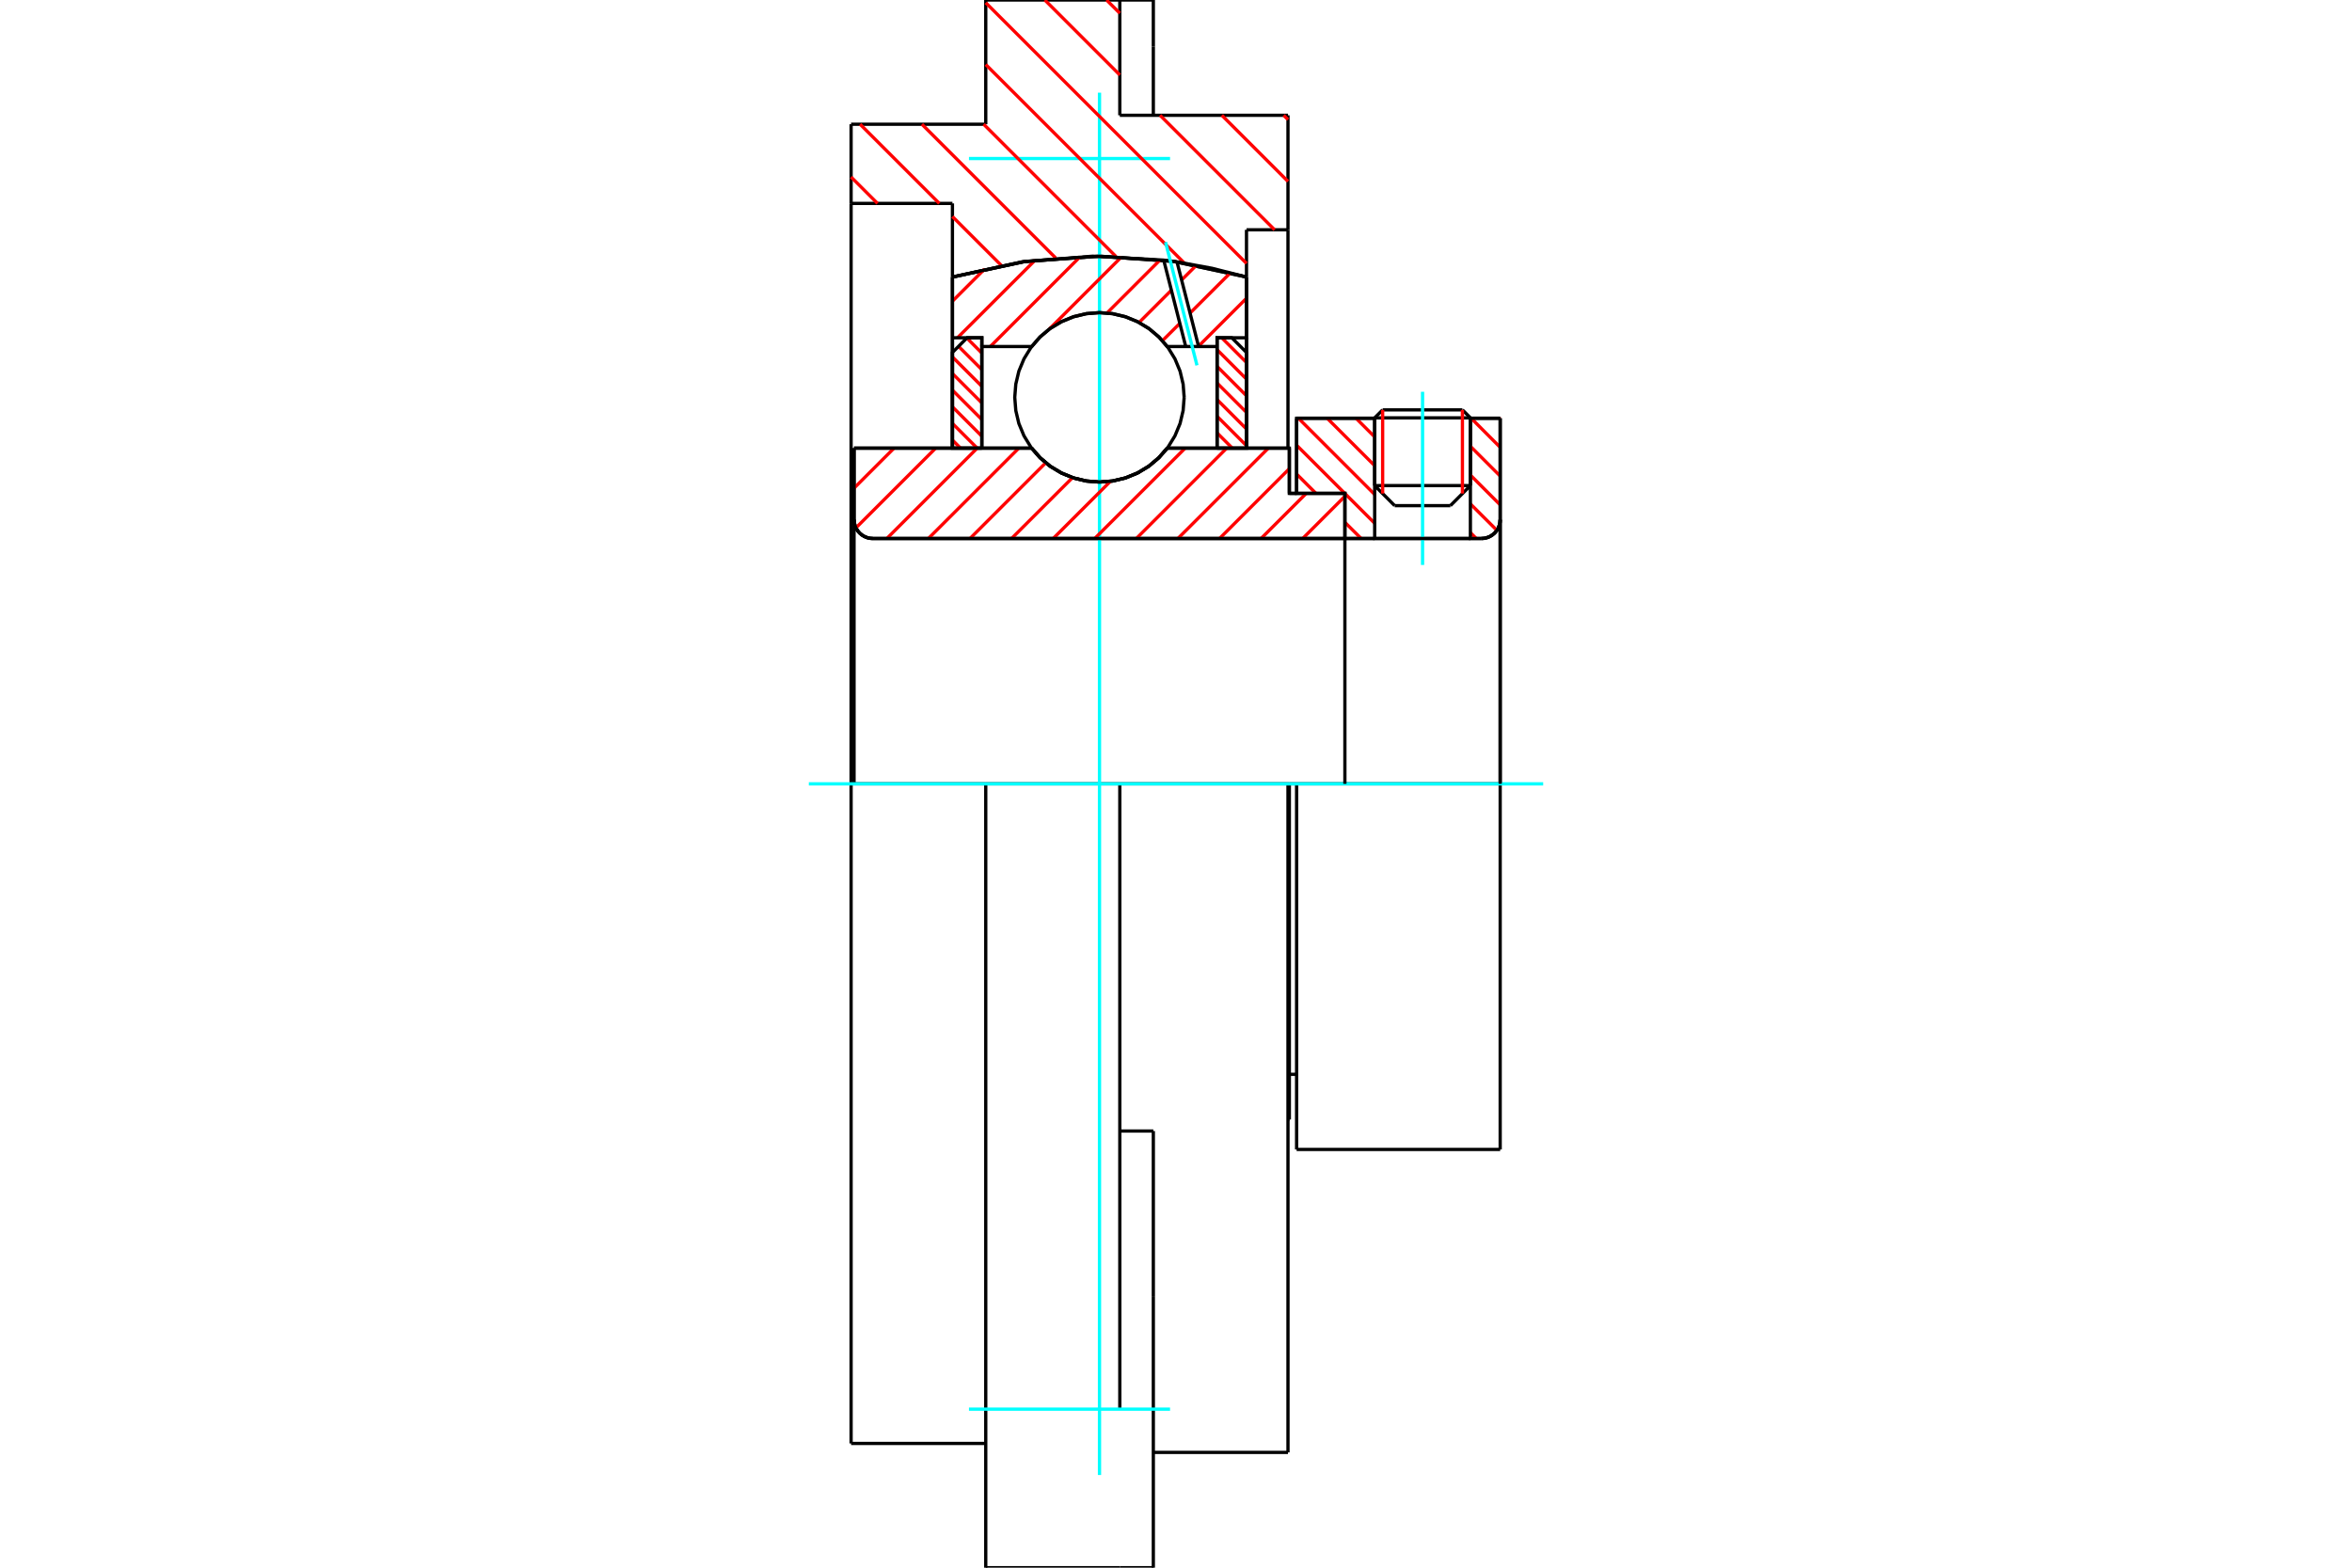 <?xml version="1.0" standalone="no"?>
<!DOCTYPE svg PUBLIC "-//W3C//DTD SVG 1.1//EN"
	"http://www.w3.org/Graphics/SVG/1.1/DTD/svg11.dtd">
<svg xmlns="http://www.w3.org/2000/svg" height="100%" width="100%" viewBox="0 0 36000 24000">
	<rect x="-1800" y="-1200" width="39600" height="26400" style="fill:#FFF"/>
	<g style="fill:none; fill-rule:evenodd" transform="matrix(1 0 0 1 0 0)">
		<g style="fill:none; stroke:#000; stroke-width:50; shape-rendering:geometricPrecision">
			<line x1="19846" y1="12000" x2="19735" y2="12000"/>
			<line x1="19735" y1="7553" x2="19846" y2="7553"/>
			<line x1="19735" y1="17139" x2="19735" y2="12000"/>
			<line x1="19735" y1="6861" x2="19735" y2="7553"/>
			<line x1="19735" y1="12000" x2="19714" y2="12000"/>
			<line x1="13072" y1="6861" x2="15791" y2="6861"/>
			<line x1="17866" y1="6861" x2="19735" y2="6861"/>
			<polyline points="15791,6861 15923,7011 16077,7140 16249,7243 16434,7318 16629,7364 16829,7380 17028,7364 17223,7318 17408,7243 17580,7140 17734,7011 17866,6861"/>
			<polyline points="13072,7956 13076,8001 13086,8045 13103,8087 13127,8125 13157,8160 13191,8189 13230,8213 13271,8230 13315,8241 13360,8244"/>
			<line x1="13072" y1="7956" x2="13072" y2="12000"/>
			<line x1="13072" y1="7956" x2="13072" y2="6861"/>
			<line x1="22506" y1="7434" x2="22506" y2="6403"/>
			<line x1="22200" y1="7741" x2="22506" y2="7434"/>
			<line x1="21041" y1="7434" x2="21347" y2="7741"/>
			<line x1="21041" y1="6403" x2="21041" y2="7434"/>
			<line x1="21041" y1="6403" x2="19846" y2="6403"/>
			<line x1="19846" y1="7553" x2="19846" y2="6403"/>
			<line x1="22674" y1="8244" x2="13360" y2="8244"/>
			<polyline points="22674,8244 22719,8241 22763,8230 22805,8213 22843,8189 22878,8160 22907,8125 22931,8087 22948,8045 22959,8001 22962,7956"/>
			<line x1="22962" y1="6403" x2="22962" y2="7956"/>
			<line x1="22962" y1="6403" x2="22506" y2="6403"/>
			<polyline points="22962,17597 22962,12000 19846,12000"/>
			<line x1="19846" y1="17597" x2="19846" y2="12000"/>
			<line x1="22962" y1="7956" x2="22962" y2="12000"/>
			<line x1="21041" y1="7434" x2="22506" y2="7434"/>
			<line x1="22506" y1="6397" x2="21041" y2="6397"/>
			<line x1="21163" y1="6275" x2="22384" y2="6275"/>
			<line x1="22200" y1="7741" x2="21347" y2="7741"/>
			<line x1="19735" y1="16447" x2="19846" y2="16447"/>
			<line x1="19714" y1="17139" x2="19735" y2="17139"/>
			<polyline points="13072,7956 13076,8001 13086,8045 13103,8087 13127,8125 13157,8160 13191,8189 13230,8213 13271,8230 13315,8241 13360,8244"/>
			<line x1="19846" y1="17597" x2="22962" y2="17597"/>
			<polyline points="22674,8244 22719,8241 22763,8230 22805,8213 22843,8189 22878,8160 22907,8125 22931,8087 22948,8045 22959,8001 22962,7956"/>
			<line x1="21041" y1="6397" x2="21041" y2="6403"/>
			<line x1="22506" y1="6403" x2="22506" y2="6397"/>
			<line x1="21163" y1="6275" x2="21041" y2="6397"/>
			<line x1="22506" y1="6397" x2="22384" y2="6275"/>
			<line x1="15088" y1="12000" x2="13027" y2="12000"/>
			<line x1="17140" y1="12000" x2="15088" y2="12000"/>
			<line x1="19714" y1="12000" x2="17140" y2="12000"/>
			<line x1="14578" y1="3114" x2="13027" y2="3114"/>
			<line x1="14578" y1="4241" x2="14578" y2="3114"/>
			<polyline points="19079,4241 17965,4002 16829,3922 15692,4002 14578,4241"/>
			<line x1="19079" y1="3518" x2="19079" y2="4241"/>
			<line x1="19714" y1="3518" x2="19079" y2="3518"/>
			<line x1="19714" y1="1765" x2="19714" y2="3518"/>
			<line x1="17140" y1="1765" x2="19714" y2="1765"/>
			<line x1="17140" y1="0" x2="17140" y2="1765"/>
			<line x1="15088" y1="0" x2="17140" y2="0"/>
			<line x1="15088" y1="1902" x2="15088" y2="0"/>
			<line x1="13027" y1="1902" x2="15088" y2="1902"/>
			<line x1="13027" y1="3114" x2="13027" y2="1902"/>
			<line x1="14578" y1="6861" x2="14578" y2="4241"/>
			<line x1="19079" y1="4241" x2="19079" y2="6861"/>
			<line x1="13027" y1="22098" x2="13027" y2="12000"/>
			<line x1="19714" y1="3518" x2="19714" y2="6861"/>
			<line x1="19714" y1="12000" x2="19714" y2="22235"/>
			<line x1="13027" y1="12000" x2="13027" y2="3114"/>
			<line x1="17653" y1="17315" x2="17140" y2="17315"/>
			<line x1="17653" y1="19856" x2="17653" y2="17315"/>
			<line x1="17140" y1="21573" x2="17140" y2="12000"/>
			<line x1="17653" y1="24000" x2="17653" y2="19856"/>
			<line x1="17653" y1="711" x2="17653" y2="0"/>
			<line x1="17653" y1="1765" x2="17653" y2="711"/>
			<polyline points="15088,24000 15088,21573 15088,12000"/>
			<line x1="15088" y1="24000" x2="17140" y2="24000"/>
			<line x1="13027" y1="22098" x2="15088" y2="22098"/>
			<line x1="17653" y1="22235" x2="19714" y2="22235"/>
			<line x1="17653" y1="0" x2="17140" y2="0"/>
			<line x1="17140" y1="24000" x2="17653" y2="24000"/>
		</g>
		<g style="fill:none; stroke:#0FF; stroke-width:50; shape-rendering:geometricPrecision">
			<line x1="21774" y1="8649" x2="21774" y2="5998"/>
			<line x1="16829" y1="22581" x2="16829" y2="1419"/>
			<line x1="12380" y1="12000" x2="23620" y2="12000"/>
			<line x1="14831" y1="2427" x2="17909" y2="2427"/>
			<line x1="14831" y1="21573" x2="17909" y2="21573"/>
		</g>
		<g style="fill:none; stroke:#F00; stroke-width:50; shape-rendering:geometricPrecision">
			<line x1="19648" y1="1765" x2="19714" y2="1831"/>
			<line x1="16937" y1="0" x2="17140" y2="202"/>
			<line x1="18702" y1="1765" x2="19714" y2="2777"/>
			<line x1="15992" y1="0" x2="17140" y2="1148"/>
			<line x1="17756" y1="1765" x2="19509" y2="3518"/>
			<line x1="15088" y1="42" x2="19079" y2="4033"/>
			<line x1="15088" y1="988" x2="18128" y2="4028"/>
			<line x1="15056" y1="1902" x2="17080" y2="3926"/>
			<line x1="14111" y1="1902" x2="16161" y2="3952"/>
			<line x1="13165" y1="1902" x2="14377" y2="3114"/>
			<line x1="14578" y1="3315" x2="15329" y2="4066"/>
			<line x1="13027" y1="2710" x2="13431" y2="3114"/>
		</g>
		<g style="fill:none; stroke:#000; stroke-width:50; shape-rendering:geometricPrecision">
			<polyline points="19079,4241 17965,4002 16829,3922 15692,4002 14578,4241"/>
		</g>
		<g style="fill:none; stroke:#F00; stroke-width:50; shape-rendering:geometricPrecision">
			<line x1="22384" y1="6275" x2="22384" y2="7556"/>
			<line x1="21163" y1="7556" x2="21163" y2="6275"/>
			<line x1="14578" y1="6737" x2="14702" y2="6861"/>
			<line x1="14578" y1="6482" x2="14957" y2="6861"/>
			<line x1="14578" y1="6228" x2="15028" y2="6678"/>
			<line x1="14578" y1="5973" x2="15028" y2="6423"/>
			<line x1="14578" y1="5718" x2="15028" y2="6168"/>
			<line x1="14578" y1="5464" x2="15028" y2="5914"/>
			<line x1="14672" y1="5303" x2="15028" y2="5659"/>
			<line x1="14799" y1="5175" x2="15028" y2="5405"/>
		</g>
		<g style="fill:none; stroke:#000; stroke-width:50; shape-rendering:geometricPrecision">
			<polyline points="15028,6861 15028,5171 14803,5171 14578,5396 14578,6861 15028,6861"/>
		</g>
		<g style="fill:none; stroke:#F00; stroke-width:50; shape-rendering:geometricPrecision">
			<line x1="18700" y1="5171" x2="19079" y2="5550"/>
			<line x1="18629" y1="5354" x2="19079" y2="5804"/>
			<line x1="18629" y1="5609" x2="19079" y2="6059"/>
			<line x1="18629" y1="5864" x2="19079" y2="6314"/>
			<line x1="18629" y1="6118" x2="19079" y2="6568"/>
			<line x1="18629" y1="6373" x2="19079" y2="6823"/>
			<line x1="18629" y1="6627" x2="18862" y2="6861"/>
		</g>
		<g style="fill:none; stroke:#000; stroke-width:50; shape-rendering:geometricPrecision">
			<polyline points="18629,6861 18629,5171 18854,5171 19079,5396 19079,6861 18629,6861"/>
			<polyline points="18125,6083 18109,5880 18062,5682 17984,5494 17878,5321 17745,5166 17591,5034 17417,4928 17229,4850 17031,4802 16829,4786 16626,4802 16428,4850 16240,4928 16066,5034 15912,5166 15779,5321 15673,5494 15595,5682 15548,5880 15532,6083 15548,6286 15595,6484 15673,6672 15779,6845 15912,7000 16066,7132 16240,7238 16428,7316 16626,7364 16829,7380 17031,7364 17229,7316 17417,7238 17591,7132 17745,7000 17878,6845 17984,6672 18062,6484 18109,6286 18125,6083"/>
		</g>
		<g style="fill:none; stroke:#F00; stroke-width:50; shape-rendering:geometricPrecision">
			<line x1="22958" y1="6403" x2="22962" y2="6407"/>
			<line x1="22518" y1="6403" x2="22962" y2="6848"/>
			<line x1="22506" y1="6832" x2="22962" y2="7288"/>
			<line x1="22506" y1="7273" x2="22962" y2="7729"/>
			<line x1="22506" y1="7714" x2="22912" y2="8119"/>
			<line x1="20755" y1="6403" x2="21041" y2="6689"/>
			<line x1="22506" y1="8154" x2="22596" y2="8244"/>
			<line x1="20314" y1="6403" x2="21041" y2="7129"/>
			<line x1="19874" y1="6403" x2="21041" y2="7570"/>
			<line x1="19846" y1="6816" x2="20583" y2="7553"/>
			<line x1="20585" y1="7555" x2="21041" y2="8011"/>
			<line x1="19846" y1="7257" x2="20142" y2="7553"/>
			<line x1="20585" y1="7996" x2="20834" y2="8244"/>
		</g>
		<g style="fill:none; stroke:#000; stroke-width:50; shape-rendering:geometricPrecision">
			<line x1="22962" y1="12000" x2="22962" y2="6403"/>
			<polyline points="22674,8244 22719,8241 22763,8230 22805,8213 22843,8189 22878,8160 22907,8125 22931,8087 22948,8045 22959,8001 22962,7956"/>
			<polyline points="22674,8244 22506,8244 22506,6403"/>
			<polyline points="22506,8244 21041,8244 21041,6403"/>
			<polyline points="21041,8244 20585,8244 20585,12000"/>
			<polyline points="20585,8244 20585,7553 19846,7553 19846,6403 21041,6403"/>
			<line x1="22506" y1="6403" x2="22962" y2="6403"/>
		</g>
		<g style="fill:none; stroke:#F00; stroke-width:50; shape-rendering:geometricPrecision">
			<line x1="19079" y1="4566" x2="18345" y2="5300"/>
			<line x1="18831" y1="4178" x2="18215" y2="4793"/>
			<line x1="18059" y1="4950" x2="17792" y2="5216"/>
			<line x1="18310" y1="4063" x2="18086" y2="4286"/>
			<line x1="17929" y1="4443" x2="17435" y2="4937"/>
			<line x1="17759" y1="3977" x2="16944" y2="4792"/>
			<line x1="17167" y1="3932" x2="16061" y2="5038"/>
			<line x1="16532" y1="3931" x2="15158" y2="5305"/>
			<line x1="15843" y1="3984" x2="14655" y2="5171"/>
			<line x1="15070" y1="4119" x2="14578" y2="4611"/>
		</g>
		<g style="fill:none; stroke:#000; stroke-width:50; shape-rendering:geometricPrecision">
			<polyline points="14578,6861 14578,5171 14578,4241"/>
			<polyline points="17812,3982 16725,3922 15641,4009 14578,4241"/>
			<polyline points="18015,4009 17914,3995 17812,3982"/>
			<polyline points="19079,4241 18551,4107 18015,4009"/>
			<polyline points="19079,4241 19079,5171 18629,5171 18629,5305 18629,6861"/>
			<polyline points="18629,5305 18346,5305 18149,5305 17866,5305 17734,5154 17580,5026 17408,4923 17223,4848 17028,4802 16829,4786 16629,4802 16434,4848 16249,4923 16077,5026 15923,5154 15791,5305 15028,5305 15028,6861"/>
			<polyline points="15028,5305 15028,5171 14578,5171"/>
			<line x1="19079" y1="5171" x2="19079" y2="6861"/>
		</g>
		<g style="fill:none; stroke:#0FF; stroke-width:50; shape-rendering:geometricPrecision">
			<line x1="18321" y1="5593" x2="17840" y2="3707"/>
		</g>
		<g style="fill:none; stroke:#000; stroke-width:50; shape-rendering:geometricPrecision">
			<line x1="18149" y1="5305" x2="17812" y2="3982"/>
			<line x1="18346" y1="5305" x2="18015" y2="4009"/>
		</g>
		<g style="fill:none; stroke:#F00; stroke-width:50; shape-rendering:geometricPrecision">
			<line x1="20585" y1="8235" x2="20575" y2="8244"/>
			<line x1="20585" y1="7598" x2="19939" y2="8244"/>
			<line x1="19994" y1="7553" x2="19302" y2="8244"/>
			<line x1="19735" y1="7175" x2="18666" y2="8244"/>
			<line x1="19413" y1="6861" x2="18029" y2="8244"/>
			<line x1="18776" y1="6861" x2="17393" y2="8244"/>
			<line x1="18140" y1="6861" x2="16756" y2="8244"/>
			<line x1="16996" y1="7369" x2="16120" y2="8244"/>
			<line x1="16416" y1="7312" x2="15483" y2="8244"/>
			<line x1="16006" y1="7085" x2="14847" y2="8244"/>
			<line x1="15594" y1="6861" x2="14210" y2="8244"/>
			<line x1="14957" y1="6861" x2="13574" y2="8244"/>
			<line x1="14321" y1="6861" x2="13101" y2="8081"/>
			<line x1="13684" y1="6861" x2="13072" y2="7473"/>
		</g>
		<g style="fill:none; stroke:#000; stroke-width:50; shape-rendering:geometricPrecision">
			<polyline points="13072,6861 13072,7956 13076,8001 13086,8045 13103,8087 13127,8125 13157,8160 13191,8189 13230,8213 13271,8230 13315,8241 13360,8244 20585,8244 20585,7553 19735,7553 19735,6861 17866,6861"/>
			<polyline points="15791,6861 15923,7011 16077,7140 16249,7243 16434,7318 16629,7364 16829,7380 17028,7364 17223,7318 17408,7243 17580,7140 17734,7011 17866,6861"/>
			<polyline points="15791,6861 13522,6861 13072,6861"/>
		</g>
	</g>
</svg>
